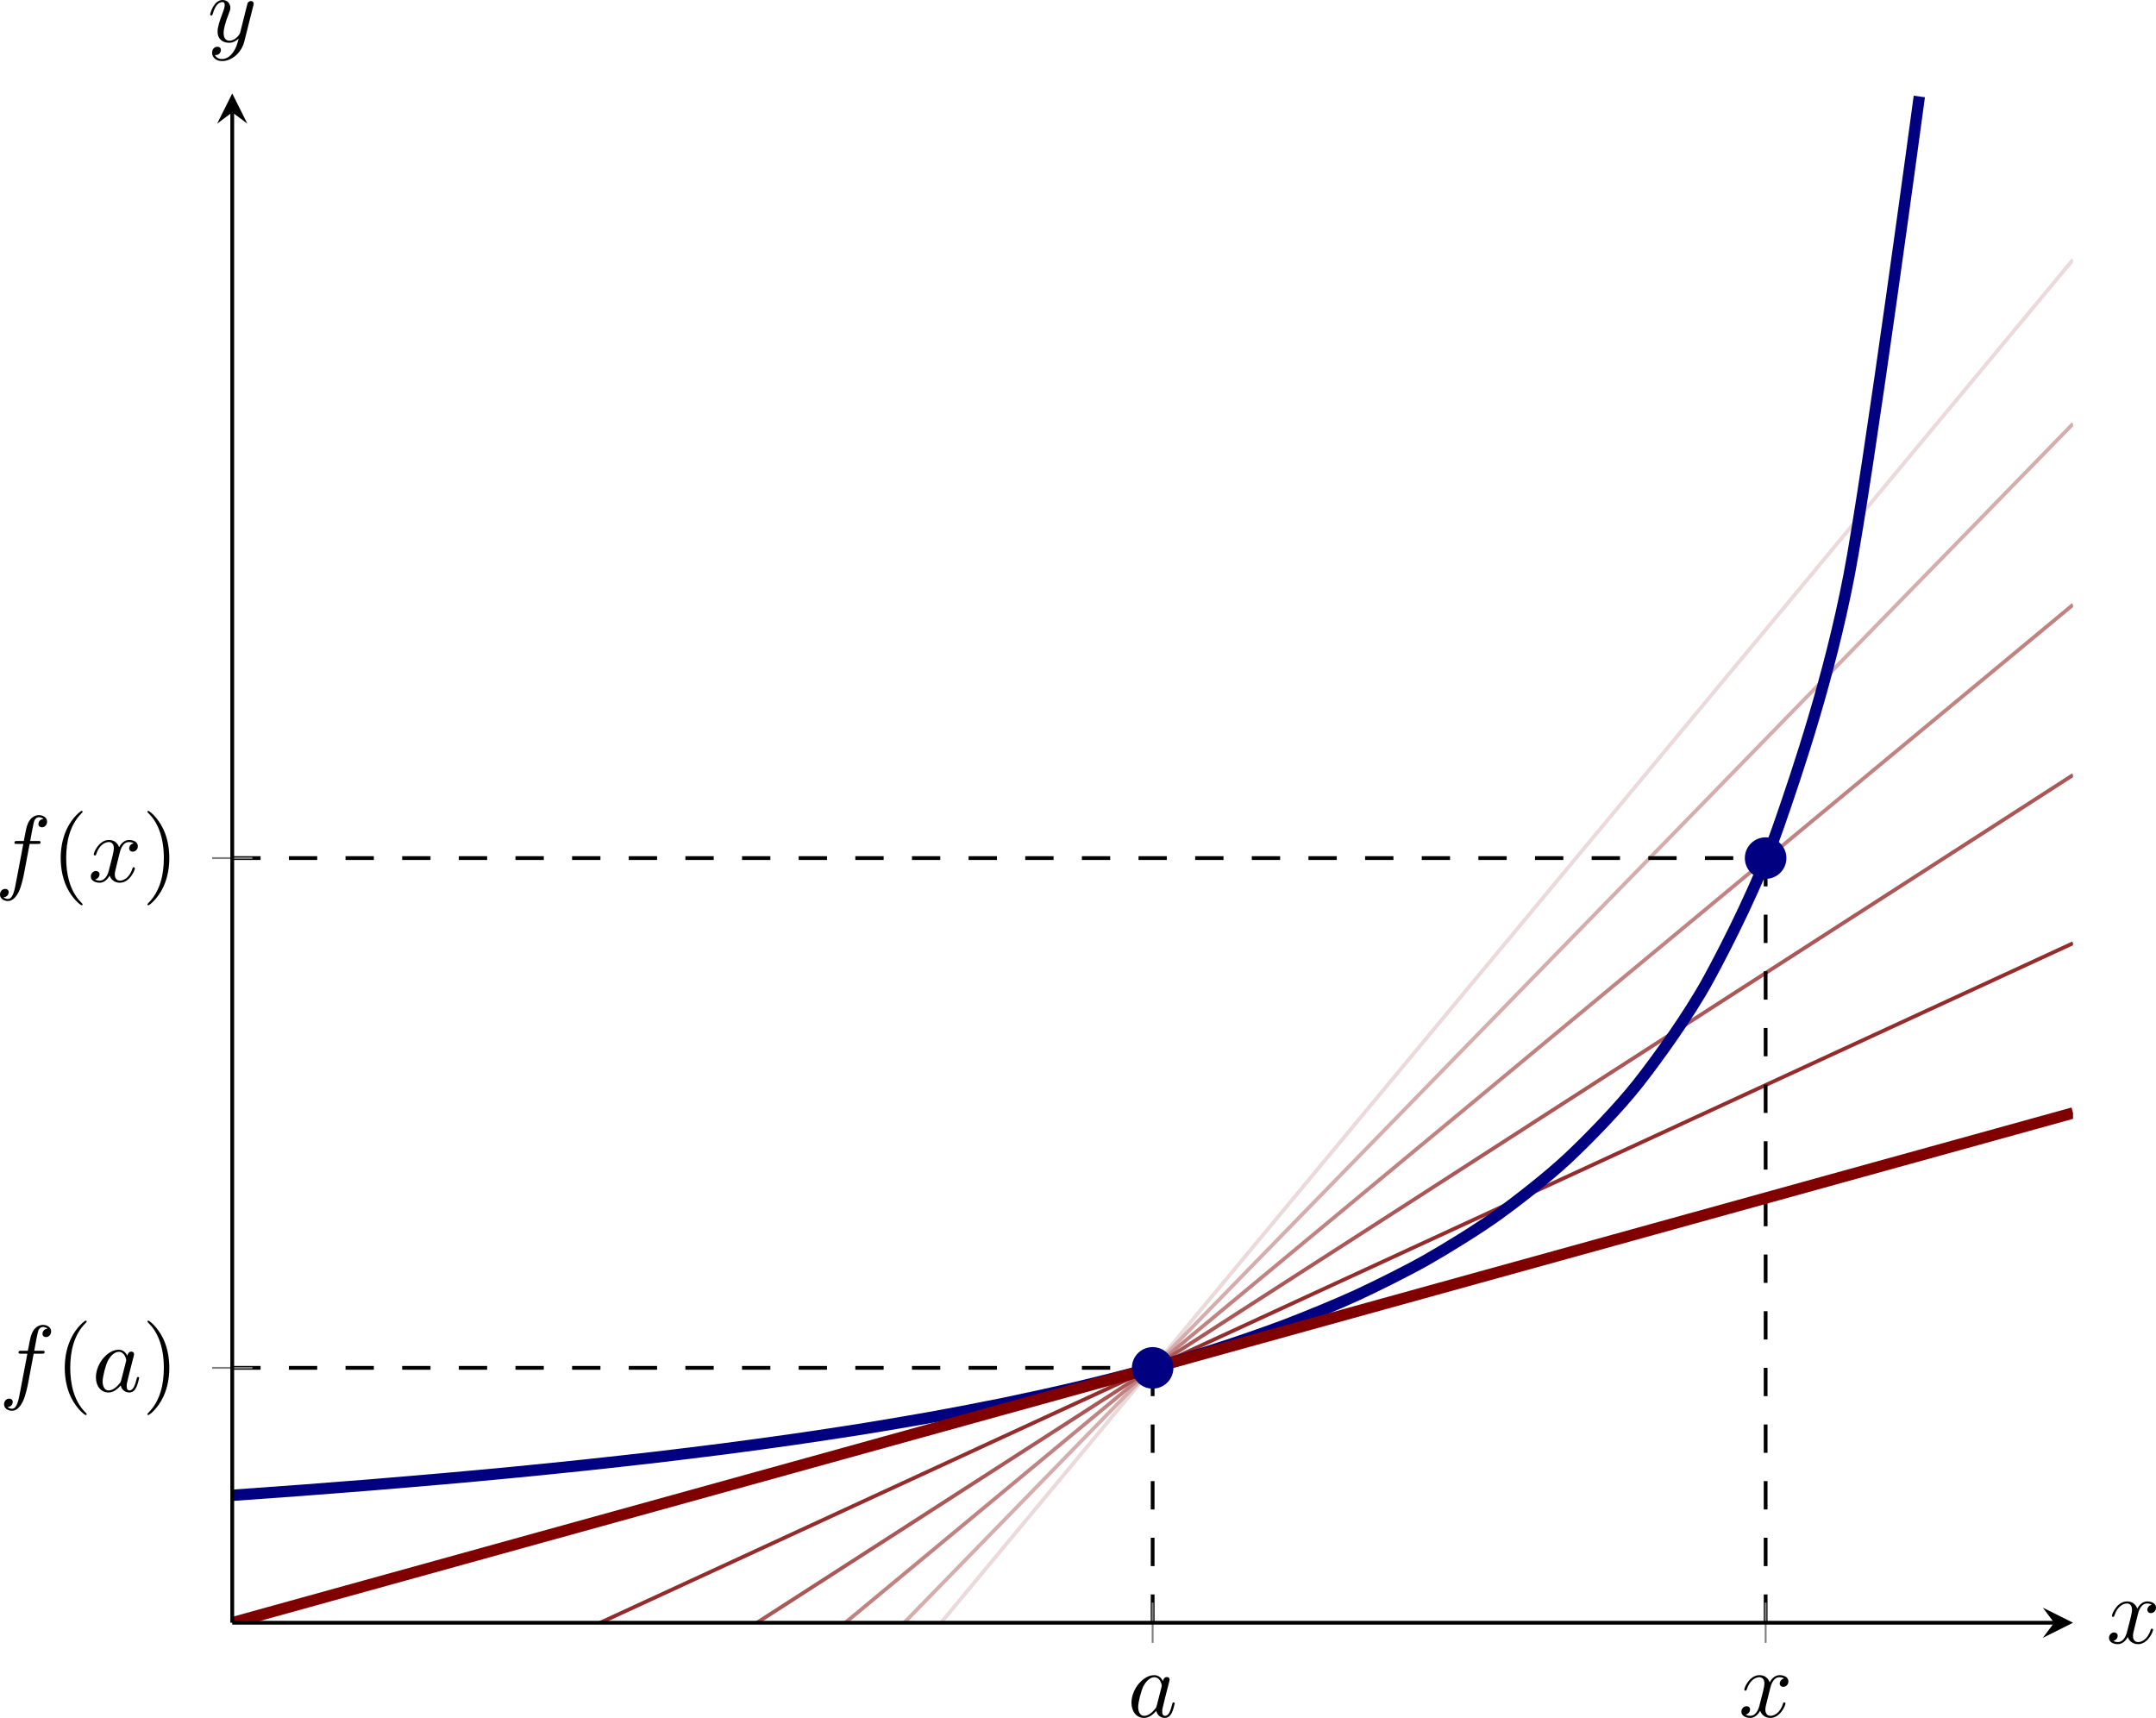 <?xml version='1.0' encoding='UTF-8'?>
<!-- This file was generated by dvisvgm 3.2.2 -->
<svg version='1.1' xmlns='http://www.w3.org/2000/svg' xmlns:xlink='http://www.w3.org/1999/xlink' width='318.558pt' height='253.813pt' viewBox='5.387 81.197 318.558 253.813'>
<defs>
<clipPath id='clip3'>
<path d='M28.359 229.25H222.632V67.86H28.359Z'/>
</clipPath>
<path id='g9-40' d='M3.298 2.391C3.298 2.361 3.298 2.341 3.128 2.172C1.883 .917 1.564-.966 1.564-2.491C1.564-4.224 1.943-5.958 3.168-7.203C3.298-7.323 3.298-7.342 3.298-7.372C3.298-7.442 3.258-7.472 3.198-7.472C3.098-7.472 2.202-6.795 1.614-5.529C1.106-4.433 .986-3.328 .986-2.491C.986-1.714 1.096-.508 1.644 .618C2.242 1.843 3.098 2.491 3.198 2.491C3.258 2.491 3.298 2.461 3.298 2.391Z'/>
<path id='g9-41' d='M2.879-2.491C2.879-3.268 2.77-4.473 2.222-5.599C1.624-6.824 .767-7.472 .667-7.472C.608-7.472 .568-7.432 .568-7.372C.568-7.342 .568-7.323 .757-7.143C1.733-6.157 2.301-4.573 2.301-2.491C2.301-.787 1.933 .966 .697 2.222C.568 2.341 .568 2.361 .568 2.391C.568 2.451 .608 2.491 .667 2.491C.767 2.491 1.664 1.813 2.252 .548C2.76-.548 2.879-1.654 2.879-2.491Z'/>
<path id='g7-97' d='M3.716-3.766C3.537-4.134 3.248-4.403 2.8-4.403C1.634-4.403 .399-2.939 .399-1.484C.399-.548 .946 .11 1.724 .11C1.923 .11 2.421 .07 3.019-.638C3.098-.219 3.447 .11 3.925 .11C4.274 .11 4.503-.12 4.663-.438C4.832-.797 4.961-1.405 4.961-1.425C4.961-1.524 4.872-1.524 4.842-1.524C4.742-1.524 4.732-1.484 4.702-1.345C4.533-.697 4.354-.11 3.945-.11C3.676-.11 3.646-.369 3.646-.568C3.646-.787 3.666-.867 3.776-1.305C3.885-1.724 3.905-1.823 3.995-2.202L4.354-3.597C4.423-3.875 4.423-3.895 4.423-3.935C4.423-4.105 4.304-4.204 4.134-4.204C3.895-4.204 3.746-3.985 3.716-3.766ZM3.068-1.186C3.019-1.006 3.019-.986 2.869-.817C2.431-.269 2.022-.11 1.743-.11C1.245-.11 1.106-.658 1.106-1.046C1.106-1.544 1.425-2.77 1.654-3.228C1.963-3.816 2.411-4.184 2.809-4.184C3.457-4.184 3.597-3.367 3.597-3.308S3.577-3.188 3.567-3.138L3.068-1.186Z'/>
<path id='g7-102' d='M3.656-3.985H4.513C4.712-3.985 4.812-3.985 4.812-4.184C4.812-4.294 4.712-4.294 4.543-4.294H3.716L3.925-5.43C3.965-5.639 4.105-6.346 4.164-6.466C4.254-6.655 4.423-6.804 4.633-6.804C4.672-6.804 4.932-6.804 5.121-6.625C4.682-6.585 4.583-6.237 4.583-6.087C4.583-5.858 4.762-5.738 4.951-5.738C5.21-5.738 5.499-5.958 5.499-6.336C5.499-6.795 5.041-7.024 4.633-7.024C4.294-7.024 3.666-6.844 3.367-5.858C3.308-5.649 3.278-5.549 3.039-4.294H2.351C2.162-4.294 2.052-4.294 2.052-4.105C2.052-3.985 2.142-3.985 2.331-3.985H2.989L2.242-.05C2.062 .917 1.893 1.823 1.375 1.823C1.335 1.823 1.086 1.823 .897 1.644C1.355 1.614 1.445 1.255 1.445 1.106C1.445 .877 1.265 .757 1.076 .757C.817 .757 .528 .976 .528 1.355C.528 1.803 .966 2.042 1.375 2.042C1.923 2.042 2.321 1.455 2.501 1.076C2.819 .448 3.049-.757 3.059-.827L3.656-3.985Z'/>
<path id='g7-120' d='M3.328-3.009C3.387-3.268 3.616-4.184 4.314-4.184C4.364-4.184 4.603-4.184 4.812-4.055C4.533-4.005 4.334-3.756 4.334-3.517C4.334-3.357 4.443-3.168 4.712-3.168C4.932-3.168 5.25-3.347 5.25-3.746C5.25-4.264 4.663-4.403 4.324-4.403C3.746-4.403 3.397-3.875 3.278-3.646C3.029-4.304 2.491-4.403 2.202-4.403C1.166-4.403 .598-3.118 .598-2.869C.598-2.77 .697-2.77 .717-2.77C.797-2.77 .827-2.79 .847-2.879C1.186-3.935 1.843-4.184 2.182-4.184C2.371-4.184 2.72-4.095 2.72-3.517C2.72-3.208 2.55-2.54 2.182-1.146C2.022-.528 1.674-.11 1.235-.11C1.176-.11 .946-.11 .737-.239C.986-.289 1.205-.498 1.205-.777C1.205-1.046 .986-1.126 .837-1.126C.538-1.126 .289-.867 .289-.548C.289-.09 .787 .11 1.225 .11C1.883 .11 2.242-.588 2.271-.648C2.391-.279 2.75 .11 3.347 .11C4.374 .11 4.941-1.176 4.941-1.425C4.941-1.524 4.852-1.524 4.822-1.524C4.732-1.524 4.712-1.484 4.692-1.415C4.364-.349 3.686-.11 3.367-.11C2.979-.11 2.819-.428 2.819-.767C2.819-.986 2.879-1.205 2.989-1.644L3.328-3.009Z'/>
<path id='g7-121' d='M4.842-3.796C4.882-3.935 4.882-3.955 4.882-4.025C4.882-4.204 4.742-4.294 4.593-4.294C4.493-4.294 4.334-4.234 4.244-4.085C4.224-4.035 4.144-3.726 4.105-3.547C4.035-3.288 3.965-3.019 3.905-2.75L3.457-.956C3.417-.807 2.989-.11 2.331-.11C1.823-.11 1.714-.548 1.714-.917C1.714-1.375 1.883-1.993 2.222-2.869C2.381-3.278 2.421-3.387 2.421-3.587C2.421-4.035 2.102-4.403 1.604-4.403C.658-4.403 .289-2.959 .289-2.869C.289-2.77 .389-2.77 .408-2.77C.508-2.77 .518-2.79 .568-2.949C.837-3.885 1.235-4.184 1.574-4.184C1.654-4.184 1.823-4.184 1.823-3.866C1.823-3.616 1.724-3.357 1.654-3.168C1.255-2.112 1.076-1.544 1.076-1.076C1.076-.189 1.704 .11 2.291 .11C2.68 .11 3.019-.06 3.298-.339C3.168 .179 3.049 .667 2.65 1.196C2.391 1.534 2.012 1.823 1.554 1.823C1.415 1.823 .966 1.793 .797 1.405C.956 1.405 1.086 1.405 1.225 1.285C1.325 1.196 1.425 1.066 1.425 .877C1.425 .568 1.156 .528 1.056 .528C.827 .528 .498 .687 .498 1.176C.498 1.674 .936 2.042 1.554 2.042C2.58 2.042 3.606 1.136 3.885 .01L4.842-3.796Z'/>
</defs>
<g id='page3' transform='matrix(1.4 0 0 1.4 0 0)'>
<path d='M28.359 319.305L36.453 309.559L44.547 299.813L52.645 290.067L60.738 280.32L68.832 270.574L76.926 260.828L85.023 251.082L93.117 241.336L101.211 231.59L109.305 221.844L117.402 212.098L125.496 202.352L133.589 192.606L141.683 182.86L149.781 173.113L157.875 163.367L165.968 153.621L174.062 143.875L182.16 134.129L190.253 124.383L198.347 114.637L206.441 104.891L214.539 95.145L222.632 85.399' stroke='#ecd9d9' fill='none' stroke-width='.399' stroke-miterlimit='10' clip-path='url(#clip3)'/>
<path d='M28.359 301.981L36.453 293.68L44.547 285.379L52.645 277.074L60.738 268.774L68.832 260.469L76.926 252.168L85.023 243.863L93.117 235.563L101.211 227.258L109.305 218.957L117.402 210.653L125.496 202.352L133.589 194.047L141.683 185.746L149.781 177.442L157.875 169.141L165.968 160.84L174.062 152.535L182.16 144.235L190.253 135.93L198.347 127.629L206.441 119.324L214.539 111.024L222.632 102.719' stroke='#d6adad' fill='none' stroke-width='.399' stroke-miterlimit='10' clip-path='url(#clip3)'/>
<path d='M28.359 282.883L36.453 276.172L44.547 269.461L52.645 262.75L60.738 256.039L68.832 249.328L76.926 242.617L85.023 235.906L93.117 229.196L101.211 222.485L109.305 215.774L117.402 209.063L125.496 202.352L133.589 195.641L141.683 188.93L149.781 182.219L157.875 175.508L165.968 168.797L174.062 162.086L182.16 155.375L190.253 148.66L198.347 141.949L206.441 135.238L214.539 128.528L222.632 121.817' stroke='#c18282' fill='none' stroke-width='.399' stroke-miterlimit='10' clip-path='url(#clip3)'/>
<path d='M28.359 264.918L36.453 259.703L44.547 254.488L52.645 249.274L60.738 244.063L68.832 238.848L76.926 233.633L85.023 228.418L93.117 223.207L101.211 217.992L109.305 212.778L117.402 207.567L125.496 202.352L133.589 197.137L141.683 191.922L149.781 186.711L157.875 181.496L165.968 176.281L174.062 171.067L182.16 165.856L190.253 160.641L198.347 155.426L206.441 150.215L214.539 145L222.632 139.785' stroke='#ab5757' fill='none' stroke-width='.399' stroke-miterlimit='10' clip-path='url(#clip3)'/>
<path d='M28.359 247.164L36.453 243.43L44.547 239.696L52.645 235.961L60.738 232.227L68.832 228.492L76.926 224.758L85.023 221.024L93.117 217.289L101.211 213.555L109.305 209.821L117.402 206.086L125.496 202.352L133.589 198.617L141.683 194.883L149.781 191.149L157.875 187.414L165.968 183.68L174.062 179.946L182.16 176.211L190.253 172.477L198.347 168.742L206.441 165.008L214.539 161.274L222.632 157.539' stroke='#952b2b' fill='none' stroke-width='.399' stroke-miterlimit='10' clip-path='url(#clip3)'/>
<path d='M125.496 229.25V202.352' stroke='#000' fill='none' stroke-width='.399' stroke-miterlimit='10' stroke-dasharray='2.989 2.989' clip-path='url(#clip3)'/>
<path d='M28.359 202.352H125.496' stroke='#000' fill='none' stroke-width='.399' stroke-miterlimit='10' stroke-dasharray='2.989 2.989' clip-path='url(#clip3)'/>
<path d='M28.359 148.555H190.191' stroke='#000' fill='none' stroke-width='.399' stroke-miterlimit='10' stroke-dasharray='2.989 2.989' clip-path='url(#clip3)'/>
<path d='M190.191 229.25V148.555' stroke='#000' fill='none' stroke-width='.399' stroke-miterlimit='10' stroke-dasharray='2.989 2.989' clip-path='url(#clip3)'/>
<path d='M28.359 215.801C28.359 215.801 33.719 215.422 35.777 215.266C37.836 215.113 41.137 214.856 43.195 214.688S48.555 214.242 50.613 214.059C52.672 213.879 55.977 213.574 58.035 213.375C60.094 213.176 63.395 212.844 65.453 212.625S70.812 212.043 72.871 211.805C74.93 211.563 78.231 211.16 80.289 210.895C82.348 210.629 85.652 210.18 87.711 209.883S93.07 209.09 95.129 208.758S100.488 207.863 102.547 207.492C104.606 207.117 107.906 206.485 109.965 206.059S115.328 204.91 117.387 204.422C119.445 203.938 122.746 203.106 124.805 202.543C126.863 201.977 130.164 201.012 132.222 200.348C134.281 199.688 137.582 198.551 139.64 197.766C141.699 196.977 145 195.625 147.062 194.676C149.121 193.723 152.421 192.082 154.48 190.91S159.839 187.707 161.898 186.227C163.957 184.746 167.257 182.172 169.316 180.242C171.375 178.313 174.675 174.942 176.734 172.321C178.793 169.699 182.097 165.121 184.156 161.348C186.214 157.574 189.515 151.039 191.574 145.129C193.632 139.215 196.933 129.403 198.992 118.727C201.05 108.051 206.41 68.18 206.41 68.18' stroke='#000080' fill='none' stroke-width='1.196' stroke-miterlimit='10' clip-path='url(#clip3)'/>
<path d='M28.359 229.25C28.359 229.25 34.207 227.629 36.453 227.008C38.699 226.387 42.301 225.387 44.547 224.766S50.395 223.149 52.645 222.524C54.891 221.903 58.492 220.906 60.738 220.281C62.984 219.66 66.586 218.664 68.832 218.043C71.078 217.418 74.68 216.422 76.926 215.801S82.777 214.18 85.023 213.559S90.871 211.938 93.117 211.317S98.965 209.699 101.211 209.074C103.457 208.453 107.059 207.457 109.305 206.832C111.551 206.211 115.156 205.215 117.402 204.594C119.648 203.969 123.25 202.973 125.496 202.352S131.343 200.731 133.589 200.11C135.836 199.488 139.437 198.488 141.683 197.867S147.535 196.25 149.781 195.625C152.027 195.004 155.629 194.008 157.875 193.383C160.121 192.762 163.722 191.766 165.968 191.145C168.214 190.52 171.816 189.524 174.062 188.903C176.308 188.281 179.914 187.281 182.16 186.66S188.007 185.039 190.253 184.418C192.5 183.797 196.101 182.801 198.347 182.176C200.593 181.555 204.195 180.559 206.441 179.938C208.691 179.313 212.293 178.317 214.539 177.696C216.785 177.071 222.632 175.453 222.632 175.453' stroke='#800000' fill='none' stroke-width='1.196' stroke-miterlimit='10' clip-path='url(#clip3)'/>
<path d='M125.496 231.375V227.125M190.191 231.375V227.125' stroke='#808080' fill='none' stroke-width='.199' stroke-miterlimit='10'/>
<path d='M26.234 202.352H30.484M26.234 148.555H30.484' stroke='#808080' fill='none' stroke-width='.199' stroke-miterlimit='10'/>
<path d='M28.359 229.25H220.64' stroke='#000' fill='none' stroke-width='.399' stroke-miterlimit='10'/>
<path d='M222.633 229.25L219.445 227.656L220.64 229.25L219.445 230.844'/>
<path d='M28.359 229.25V69.852' stroke='#000' fill='none' stroke-width='.399' stroke-miterlimit='10'/>
<path d='M28.359 67.859L26.766 71.047L28.359 69.852L29.953 71.047'/>
<g transform='matrix(1 0 0 1 66.145 -66.865)'>
<use x='56.717' y='306.049' xlink:href='#g7-97'/>
</g>
<g transform='matrix(1 0 0 1 130.625 -66.865)'>
<use x='56.717' y='306.049' xlink:href='#g7-120'/>
</g>
<g transform='matrix(1 0 0 1 -52.97 -101.208)'>
<use x='56.717' y='306.049' xlink:href='#g7-102'/>
<use x='62.667' y='306.049' xlink:href='#g9-40'/>
<use x='66.542' y='306.049' xlink:href='#g7-97'/>
<use x='71.808' y='306.049' xlink:href='#g9-41'/>
</g>
<g transform='matrix(1 0 0 1 -53.398 -155.004)'>
<use x='56.717' y='306.049' xlink:href='#g7-102'/>
<use x='62.667' y='306.049' xlink:href='#g9-40'/>
<use x='66.542' y='306.049' xlink:href='#g7-120'/>
<use x='72.236' y='306.049' xlink:href='#g9-41'/>
</g>
<path d='M192.183 148.555C192.183 147.453 191.289 146.563 190.191 146.563C189.089 146.563 188.195 147.453 188.195 148.555C188.195 149.656 189.089 150.547 190.191 150.547C191.289 150.547 192.183 149.656 192.183 148.555Z' fill='#000080'/>
<path d='M192.183 148.555C192.183 147.453 191.289 146.563 190.191 146.563C189.089 146.563 188.195 147.453 188.195 148.555C188.195 149.656 189.089 150.547 190.191 150.547C191.289 150.547 192.183 149.656 192.183 148.555Z' stroke='#000080' fill='none' stroke-width='.399' stroke-miterlimit='10'/>
<path d='M127.488 202.352C127.488 201.25 126.598 200.36 125.496 200.36S123.504 201.25 123.504 202.352C123.504 203.449 124.394 204.344 125.496 204.344S127.488 203.449 127.488 202.352Z' fill='#000080'/>
<path d='M127.488 202.352C127.488 201.25 126.598 200.36 125.496 200.36S123.504 201.25 123.504 202.352C123.504 203.449 124.394 204.344 125.496 204.344S127.488 203.449 127.488 202.352Z' stroke='#000080' fill='none' stroke-width='.399' stroke-miterlimit='10'/>
<g transform='matrix(1 0 0 1 169.422 -74.648)'>
<use x='56.717' y='306.049' xlink:href='#g7-120'/>
</g>
<g transform='matrix(1 0 0 1 -30.98 -243.647)'>
<use x='56.717' y='306.049' xlink:href='#g7-121'/>
</g>
</g>
</svg>